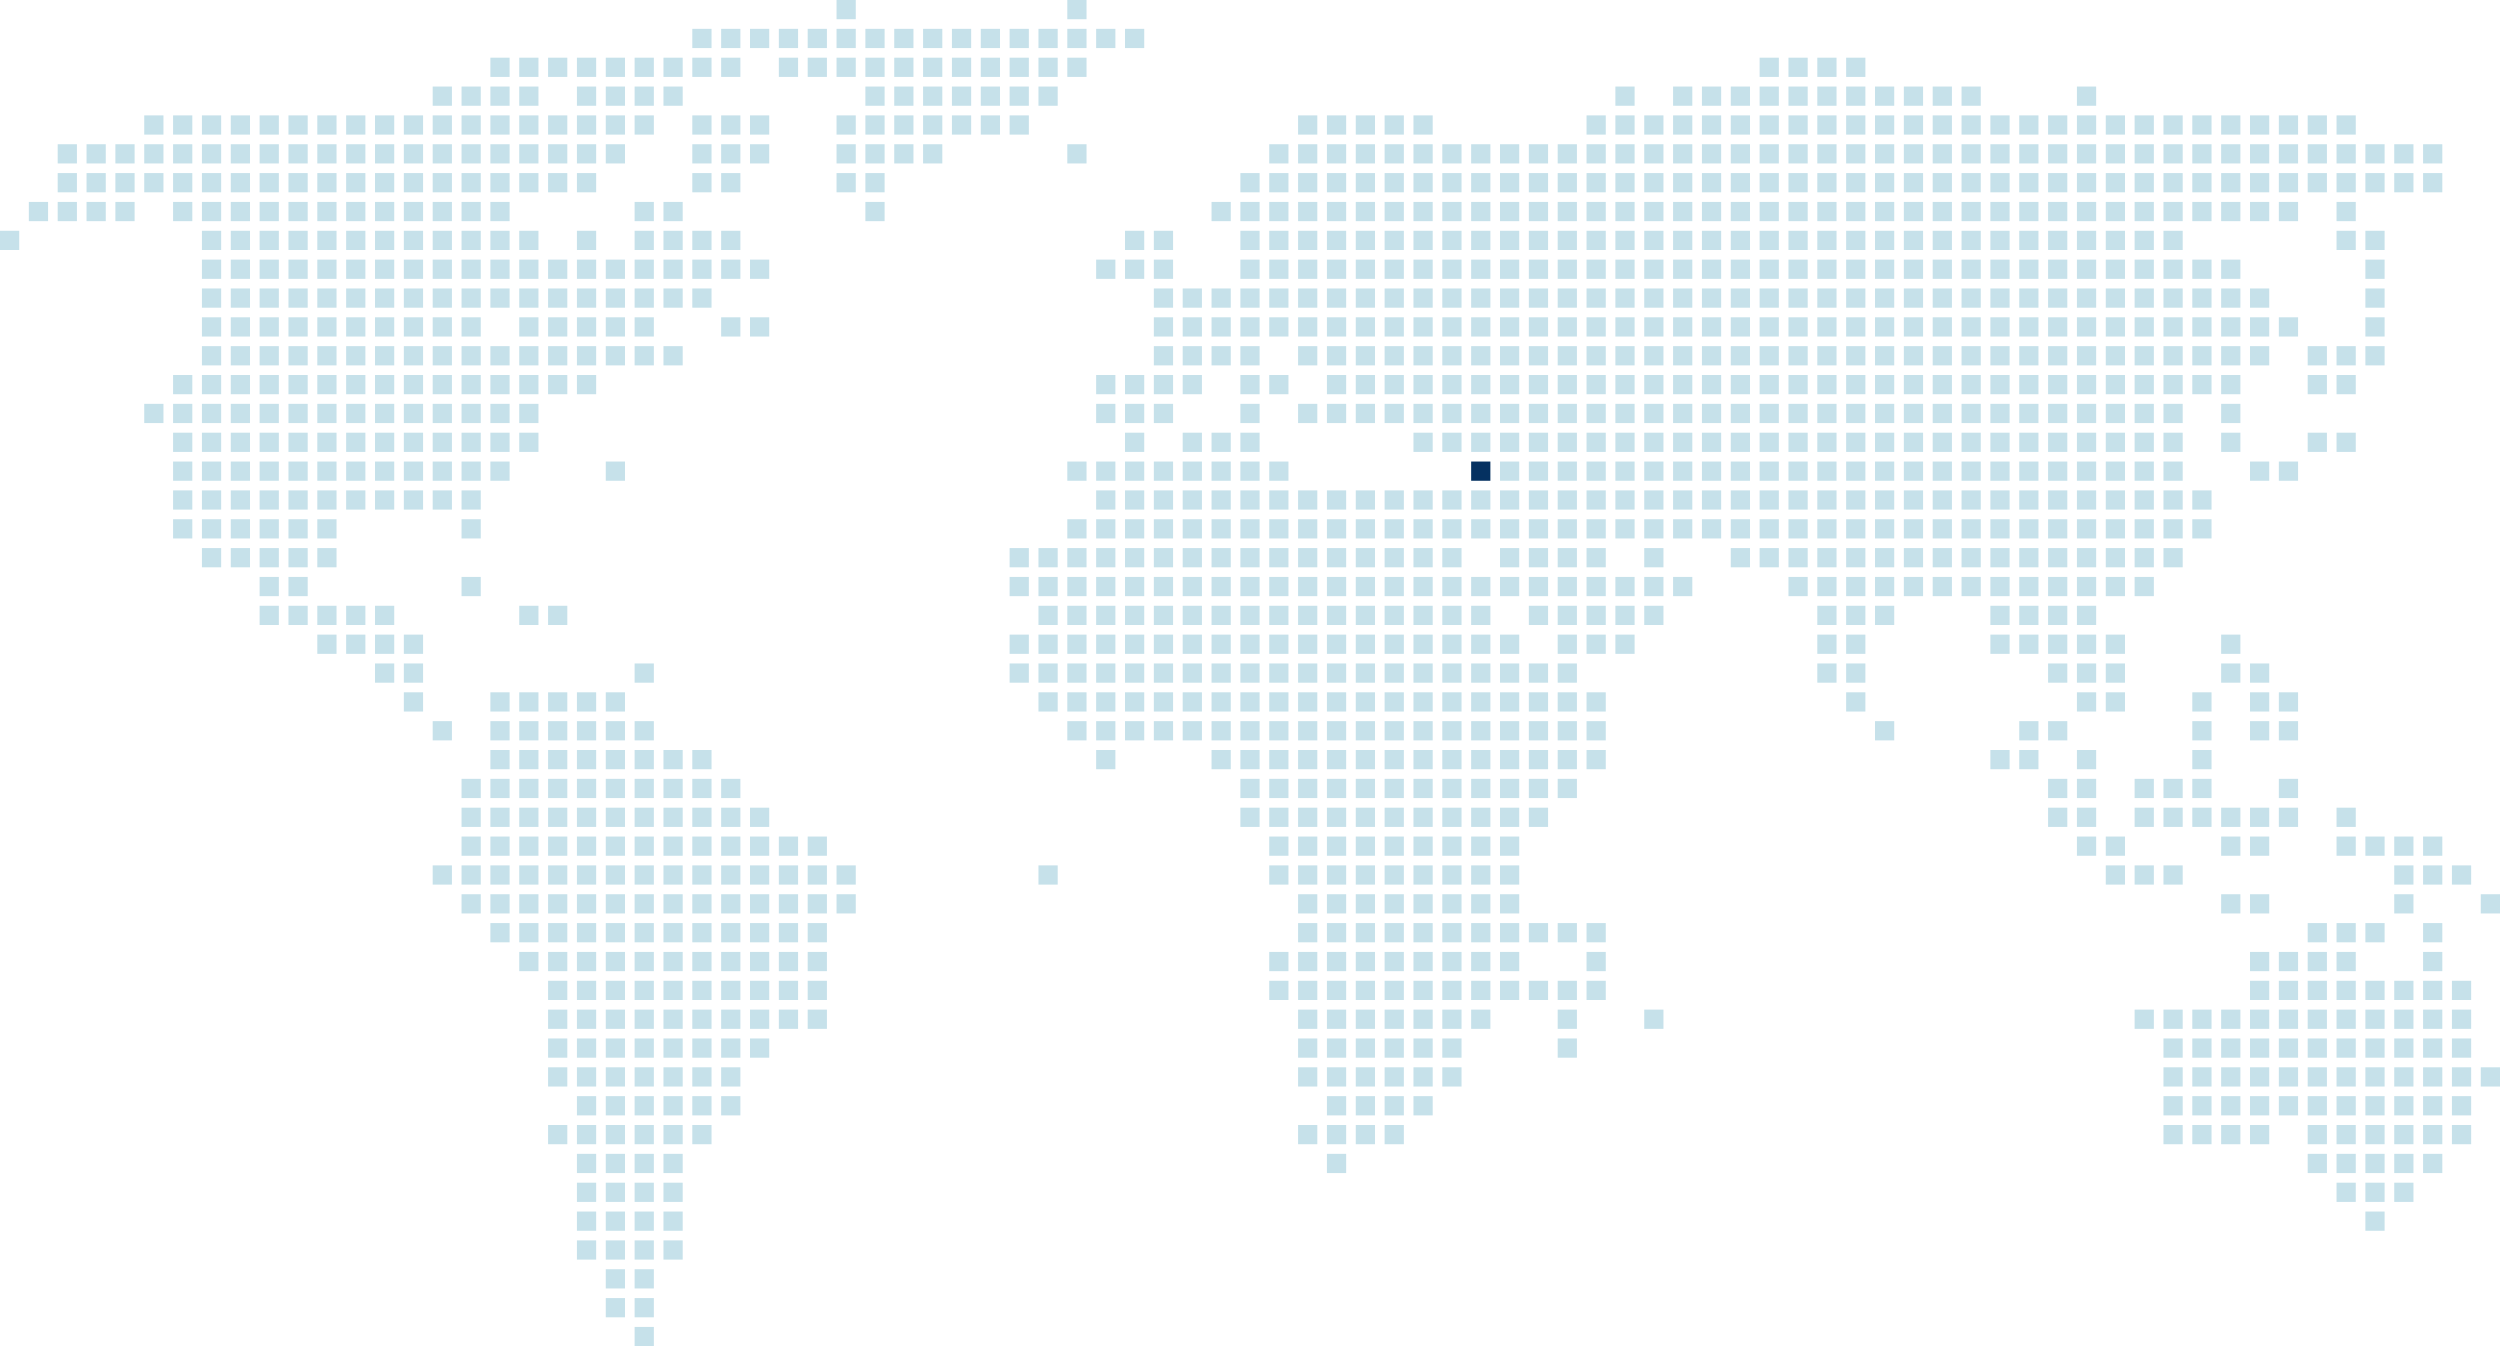 <?xml version="1.0" encoding="UTF-8"?><svg id="a" xmlns="http://www.w3.org/2000/svg" viewBox="0 0 520 280"><defs><style>.b{fill:#053161;}.c{fill:#c6e1ea;}</style></defs><rect class="c" x="174" width="4" height="4"/><rect class="c" x="222" width="4" height="4"/><rect class="c" x="144" y="6" width="4" height="4"/><rect class="c" x="150" y="6" width="4" height="4"/><rect class="c" x="156" y="6" width="4" height="4"/><rect class="c" x="162" y="6" width="4" height="4"/><rect class="c" x="168" y="6" width="4" height="4"/><rect class="c" x="174" y="6" width="4" height="4"/><rect class="c" x="180" y="6" width="4" height="4"/><rect class="c" x="186" y="6" width="4" height="4"/><rect class="c" x="192" y="6" width="4" height="4"/><rect class="c" x="198" y="6" width="4" height="4"/><rect class="c" x="204" y="6" width="4" height="4"/><rect class="c" x="210" y="6" width="4" height="4"/><rect class="c" x="216" y="6" width="4" height="4"/><rect class="c" x="222" y="6" width="4" height="4"/><rect class="c" x="228" y="6" width="4" height="4"/><rect class="c" x="234" y="6" width="4" height="4"/><rect class="c" x="102" y="12" width="4" height="4"/><rect class="c" x="108" y="12" width="4" height="4"/><rect class="c" x="114" y="12" width="4" height="4"/><rect class="c" x="120" y="12" width="4" height="4"/><rect class="c" x="126" y="12" width="4" height="4"/><rect class="c" x="132" y="12" width="4" height="4"/><rect class="c" x="138" y="12" width="4" height="4"/><rect class="c" x="144" y="12" width="4" height="4"/><rect class="c" x="150" y="12" width="4" height="4"/><rect class="c" x="162" y="12" width="4" height="4"/><rect class="c" x="168" y="12" width="4" height="4"/><rect class="c" x="174" y="12" width="4" height="4"/><rect class="c" x="180" y="12" width="4" height="4"/><rect class="c" x="186" y="12" width="4" height="4"/><rect class="c" x="192" y="12" width="4" height="4"/><rect class="c" x="198" y="12" width="4" height="4"/><rect class="c" x="204" y="12" width="4" height="4"/><rect class="c" x="210" y="12" width="4" height="4"/><rect class="c" x="216" y="12" width="4" height="4"/><rect class="c" x="222" y="12" width="4" height="4"/><rect class="c" x="366" y="12" width="4" height="4"/><rect class="c" x="372" y="12" width="4" height="4"/><rect class="c" x="378" y="12" width="4" height="4"/><rect class="c" x="384" y="12" width="4" height="4"/><rect class="c" x="90" y="18" width="4" height="4"/><rect class="c" x="96" y="18" width="4" height="4"/><rect class="c" x="102" y="18" width="4" height="4"/><rect class="c" x="108" y="18" width="4" height="4"/><rect class="c" x="120" y="18" width="4" height="4"/><rect class="c" x="126" y="18" width="4" height="4"/><rect class="c" x="132" y="18" width="4" height="4"/><rect class="c" x="138" y="18" width="4" height="4"/><rect class="c" x="180" y="18" width="4" height="4"/><rect class="c" x="186" y="18" width="4" height="4"/><rect class="c" x="192" y="18" width="4" height="4"/><rect class="c" x="198" y="18" width="4" height="4"/><rect class="c" x="204" y="18" width="4" height="4"/><rect class="c" x="210" y="18" width="4" height="4"/><rect class="c" x="216" y="18" width="4" height="4"/><rect class="c" x="336" y="18" width="4" height="4"/><rect class="c" x="348" y="18" width="4" height="4"/><rect class="c" x="354" y="18" width="4" height="4"/><rect class="c" x="360" y="18" width="4" height="4"/><rect class="c" x="366" y="18" width="4" height="4"/><rect class="c" x="372" y="18" width="4" height="4"/><rect class="c" x="378" y="18" width="4" height="4"/><rect class="c" x="384" y="18" width="4" height="4"/><rect class="c" x="390" y="18" width="4" height="4"/><rect class="c" x="396" y="18" width="4" height="4"/><rect class="c" x="402" y="18" width="4" height="4"/><rect class="c" x="408" y="18" width="4" height="4"/><rect class="c" x="432" y="18" width="4" height="4"/><rect class="c" x="30" y="24" width="4" height="4"/><rect class="c" x="36" y="24" width="4" height="4"/><rect class="c" x="42" y="24" width="4" height="4"/><rect class="c" x="48" y="24" width="4" height="4"/><rect class="c" x="54" y="24" width="4" height="4"/><rect class="c" x="60" y="24" width="4" height="4"/><rect class="c" x="66" y="24" width="4" height="4"/><rect class="c" x="72" y="24" width="4" height="4"/><rect class="c" x="78" y="24" width="4" height="4"/><rect class="c" x="84" y="24" width="4" height="4"/><rect class="c" x="90" y="24" width="4" height="4"/><rect class="c" x="96" y="24" width="4" height="4"/><rect class="c" x="102" y="24" width="4" height="4"/><rect class="c" x="108" y="24" width="4" height="4"/><rect class="c" x="114" y="24" width="4" height="4"/><rect class="c" x="120" y="24" width="4" height="4"/><rect class="c" x="126" y="24" width="4" height="4"/><rect class="c" x="132" y="24" width="4" height="4"/><rect class="c" x="144" y="24" width="4" height="4"/><rect class="c" x="150" y="24" width="4" height="4"/><rect class="c" x="156" y="24" width="4" height="4"/><rect class="c" x="174" y="24" width="4" height="4"/><rect class="c" x="180" y="24" width="4" height="4"/><rect class="c" x="186" y="24" width="4" height="4"/><rect class="c" x="192" y="24" width="4" height="4"/><rect class="c" x="198" y="24" width="4" height="4"/><rect class="c" x="204" y="24" width="4" height="4"/><rect class="c" x="210" y="24" width="4" height="4"/><rect class="c" x="270" y="24" width="4" height="4"/><rect class="c" x="276" y="24" width="4" height="4"/><rect class="c" x="282" y="24" width="4" height="4"/><rect class="c" x="288" y="24" width="4" height="4"/><rect class="c" x="294" y="24" width="4" height="4"/><rect class="c" x="330" y="24" width="4" height="4"/><rect class="c" x="336" y="24" width="4" height="4"/><rect class="c" x="342" y="24" width="4" height="4"/><rect class="c" x="348" y="24" width="4" height="4"/><rect class="c" x="354" y="24" width="4" height="4"/><rect class="c" x="360" y="24" width="4" height="4"/><rect class="c" x="366" y="24" width="4" height="4"/><rect class="c" x="372" y="24" width="4" height="4"/><rect class="c" x="378" y="24" width="4" height="4"/><rect class="c" x="384" y="24" width="4" height="4"/><rect class="c" x="390" y="24" width="4" height="4"/><rect class="c" x="396" y="24" width="4" height="4"/><rect class="c" x="402" y="24" width="4" height="4"/><rect class="c" x="408" y="24" width="4" height="4"/><rect class="c" x="414" y="24" width="4" height="4"/><rect class="c" x="420" y="24" width="4" height="4"/><rect class="c" x="426" y="24" width="4" height="4"/><rect class="c" x="432" y="24" width="4" height="4"/><rect class="c" x="438" y="24" width="4" height="4"/><rect class="c" x="444" y="24" width="4" height="4"/><rect class="c" x="450" y="24" width="4" height="4"/><rect class="c" x="456" y="24" width="4" height="4"/><rect class="c" x="462" y="24" width="4" height="4"/><rect class="c" x="468" y="24" width="4" height="4"/><rect class="c" x="474" y="24" width="4" height="4"/><rect class="c" x="480" y="24" width="4" height="4"/><rect class="c" x="486" y="24" width="4" height="4"/><rect class="c" x="12" y="30" width="4" height="4"/><rect class="c" x="18" y="30" width="4" height="4"/><rect class="c" x="24" y="30" width="4" height="4"/><rect class="c" x="30" y="30" width="4" height="4"/><rect class="c" x="36" y="30" width="4" height="4"/><rect class="c" x="42" y="30" width="4" height="4"/><rect class="c" x="48" y="30" width="4" height="4"/><rect class="c" x="54" y="30" width="4" height="4"/><rect class="c" x="60" y="30" width="4" height="4"/><rect class="c" x="66" y="30" width="4" height="4"/><rect class="c" x="72" y="30" width="4" height="4"/><rect class="c" x="78" y="30" width="4" height="4"/><rect class="c" x="84" y="30" width="4" height="4"/><rect class="c" x="90" y="30" width="4" height="4"/><rect class="c" x="96" y="30" width="4" height="4"/><rect class="c" x="102" y="30" width="4" height="4"/><rect class="c" x="108" y="30" width="4" height="4"/><rect class="c" x="114" y="30" width="4" height="4"/><rect class="c" x="120" y="30" width="4" height="4"/><rect class="c" x="126" y="30" width="4" height="4"/><rect class="c" x="144" y="30" width="4" height="4"/><rect class="c" x="150" y="30" width="4" height="4"/><rect class="c" x="156" y="30" width="4" height="4"/><rect class="c" x="174" y="30" width="4" height="4"/><rect class="c" x="180" y="30" width="4" height="4"/><rect class="c" x="186" y="30" width="4" height="4"/><rect class="c" x="192" y="30" width="4" height="4"/><rect class="c" x="222" y="30" width="4" height="4"/><rect class="c" x="264" y="30" width="4" height="4"/><rect class="c" x="270" y="30" width="4" height="4"/><rect class="c" x="276" y="30" width="4" height="4"/><rect class="c" x="282" y="30" width="4" height="4"/><rect class="c" x="288" y="30" width="4" height="4"/><rect class="c" x="294" y="30" width="4" height="4"/><rect class="c" x="300" y="30" width="4" height="4"/><rect class="c" x="306" y="30" width="4" height="4"/><rect class="c" x="312" y="30" width="4" height="4"/><rect class="c" x="318" y="30" width="4" height="4"/><rect class="c" x="324" y="30" width="4" height="4"/><rect class="c" x="330" y="30" width="4" height="4"/><rect class="c" x="336" y="30" width="4" height="4"/><rect class="c" x="342" y="30" width="4" height="4"/><rect class="c" x="348" y="30" width="4" height="4"/><rect class="c" x="354" y="30" width="4" height="4"/><rect class="c" x="360" y="30" width="4" height="4"/><rect class="c" x="366" y="30" width="4" height="4"/><rect class="c" x="372" y="30" width="4" height="4"/><rect class="c" x="378" y="30" width="4" height="4"/><rect class="c" x="384" y="30" width="4" height="4"/><rect class="c" x="390" y="30" width="4" height="4"/><rect class="c" x="396" y="30" width="4" height="4"/><rect class="c" x="402" y="30" width="4" height="4"/><rect class="c" x="408" y="30" width="4" height="4"/><rect class="c" x="414" y="30" width="4" height="4"/><rect class="c" x="420" y="30" width="4" height="4"/><rect class="c" x="426" y="30" width="4" height="4"/><rect class="c" x="432" y="30" width="4" height="4"/><rect class="c" x="438" y="30" width="4" height="4"/><rect class="c" x="444" y="30" width="4" height="4"/><rect class="c" x="450" y="30" width="4" height="4"/><rect class="c" x="456" y="30" width="4" height="4"/><rect class="c" x="462" y="30" width="4" height="4"/><rect class="c" x="468" y="30" width="4" height="4"/><rect class="c" x="474" y="30" width="4" height="4"/><rect class="c" x="480" y="30" width="4" height="4"/><rect class="c" x="486" y="30" width="4" height="4"/><rect class="c" x="492" y="30" width="4" height="4"/><rect class="c" x="498" y="30" width="4" height="4"/><rect class="c" x="504" y="30" width="4" height="4"/><rect class="c" x="12" y="36" width="4" height="4"/><rect class="c" x="18" y="36" width="4" height="4"/><rect class="c" x="24" y="36" width="4" height="4"/><rect class="c" x="30" y="36" width="4" height="4"/><rect class="c" x="36" y="36" width="4" height="4"/><rect class="c" x="42" y="36" width="4" height="4"/><rect class="c" x="48" y="36" width="4" height="4"/><rect class="c" x="54" y="36" width="4" height="4"/><rect class="c" x="60" y="36" width="4" height="4"/><rect class="c" x="66" y="36" width="4" height="4"/><rect class="c" x="72" y="36" width="4" height="4"/><rect class="c" x="78" y="36" width="4" height="4"/><rect class="c" x="84" y="36" width="4" height="4"/><rect class="c" x="90" y="36" width="4" height="4"/><rect class="c" x="96" y="36" width="4" height="4"/><rect class="c" x="102" y="36" width="4" height="4"/><rect class="c" x="108" y="36" width="4" height="4"/><rect class="c" x="114" y="36" width="4" height="4"/><rect class="c" x="120" y="36" width="4" height="4"/><rect class="c" x="144" y="36" width="4" height="4"/><rect class="c" x="150" y="36" width="4" height="4"/><rect class="c" x="174" y="36" width="4" height="4"/><rect class="c" x="180" y="36" width="4" height="4"/><rect class="c" x="258" y="36" width="4" height="4"/><rect class="c" x="264" y="36" width="4" height="4"/><rect class="c" x="270" y="36" width="4" height="4"/><rect class="c" x="276" y="36" width="4" height="4"/><rect class="c" x="282" y="36" width="4" height="4"/><rect class="c" x="288" y="36" width="4" height="4"/><rect class="c" x="294" y="36" width="4" height="4"/><rect class="c" x="300" y="36" width="4" height="4"/><rect class="c" x="306" y="36" width="4" height="4"/><rect class="c" x="312" y="36" width="4" height="4"/><rect class="c" x="318" y="36" width="4" height="4"/><rect class="c" x="324" y="36" width="4" height="4"/><rect class="c" x="330" y="36" width="4" height="4"/><rect class="c" x="336" y="36" width="4" height="4"/><rect class="c" x="342" y="36" width="4" height="4"/><rect class="c" x="348" y="36" width="4" height="4"/><rect class="c" x="354" y="36" width="4" height="4"/><rect class="c" x="360" y="36" width="4" height="4"/><rect class="c" x="366" y="36" width="4" height="4"/><rect class="c" x="372" y="36" width="4" height="4"/><rect class="c" x="378" y="36" width="4" height="4"/><rect class="c" x="384" y="36" width="4" height="4"/><rect class="c" x="390" y="36" width="4" height="4"/><rect class="c" x="396" y="36" width="4" height="4"/><rect class="c" x="402" y="36" width="4" height="4"/><rect class="c" x="408" y="36" width="4" height="4"/><rect class="c" x="414" y="36" width="4" height="4"/><rect class="c" x="420" y="36" width="4" height="4"/><rect class="c" x="426" y="36" width="4" height="4"/><rect class="c" x="432" y="36" width="4" height="4"/><rect class="c" x="438" y="36" width="4" height="4"/><rect class="c" x="444" y="36" width="4" height="4"/><rect class="c" x="450" y="36" width="4" height="4"/><rect class="c" x="456" y="36" width="4" height="4"/><rect class="c" x="462" y="36" width="4" height="4"/><rect class="c" x="468" y="36" width="4" height="4"/><rect class="c" x="474" y="36" width="4" height="4"/><rect class="c" x="480" y="36" width="4" height="4"/><rect class="c" x="486" y="36" width="4" height="4"/><rect class="c" x="492" y="36" width="4" height="4"/><rect class="c" x="498" y="36" width="4" height="4"/><rect class="c" x="504" y="36" width="4" height="4"/><rect class="c" x="6" y="42" width="4" height="4"/><rect class="c" x="12" y="42" width="4" height="4"/><rect class="c" x="18" y="42" width="4" height="4"/><rect class="c" x="24" y="42" width="4" height="4"/><rect class="c" x="36" y="42" width="4" height="4"/><rect class="c" x="42" y="42" width="4" height="4"/><rect class="c" x="48" y="42" width="4" height="4"/><rect class="c" x="54" y="42" width="4" height="4"/><rect class="c" x="60" y="42" width="4" height="4"/><rect class="c" x="66" y="42" width="4" height="4"/><rect class="c" x="72" y="42" width="4" height="4"/><rect class="c" x="78" y="42" width="4" height="4"/><rect class="c" x="84" y="42" width="4" height="4"/><rect class="c" x="90" y="42" width="4" height="4"/><rect class="c" x="96" y="42" width="4" height="4"/><rect class="c" x="102" y="42" width="4" height="4"/><rect class="c" x="132" y="42" width="4" height="4"/><rect class="c" x="138" y="42" width="4" height="4"/><rect class="c" x="180" y="42" width="4" height="4"/><rect class="c" x="252" y="42" width="4" height="4"/><rect class="c" x="258" y="42" width="4" height="4"/><rect class="c" x="264" y="42" width="4" height="4"/><rect class="c" x="270" y="42" width="4" height="4"/><rect class="c" x="276" y="42" width="4" height="4"/><rect class="c" x="282" y="42" width="4" height="4"/><rect class="c" x="288" y="42" width="4" height="4"/><rect class="c" x="294" y="42" width="4" height="4"/><rect class="c" x="300" y="42" width="4" height="4"/><rect class="c" x="306" y="42" width="4" height="4"/><rect class="c" x="312" y="42" width="4" height="4"/><rect class="c" x="318" y="42" width="4" height="4"/><rect class="c" x="324" y="42" width="4" height="4"/><rect class="c" x="330" y="42" width="4" height="4"/><rect class="c" x="336" y="42" width="4" height="4"/><rect class="c" x="342" y="42" width="4" height="4"/><rect class="c" x="348" y="42" width="4" height="4"/><rect class="c" x="354" y="42" width="4" height="4"/><rect class="c" x="360" y="42" width="4" height="4"/><rect class="c" x="366" y="42" width="4" height="4"/><rect class="c" x="372" y="42" width="4" height="4"/><rect class="c" x="378" y="42" width="4" height="4"/><rect class="c" x="384" y="42" width="4" height="4"/><rect class="c" x="390" y="42" width="4" height="4"/><rect class="c" x="396" y="42" width="4" height="4"/><rect class="c" x="402" y="42" width="4" height="4"/><rect class="c" x="408" y="42" width="4" height="4"/><rect class="c" x="414" y="42" width="4" height="4"/><rect class="c" x="420" y="42" width="4" height="4"/><rect class="c" x="426" y="42" width="4" height="4"/><rect class="c" x="432" y="42" width="4" height="4"/><rect class="c" x="438" y="42" width="4" height="4"/><rect class="c" x="444" y="42" width="4" height="4"/><rect class="c" x="450" y="42" width="4" height="4"/><rect class="c" x="456" y="42" width="4" height="4"/><rect class="c" x="462" y="42" width="4" height="4"/><rect class="c" x="468" y="42" width="4" height="4"/><rect class="c" x="474" y="42" width="4" height="4"/><rect class="c" x="486" y="42" width="4" height="4"/><rect class="c" y="48" width="4" height="4"/><rect class="c" x="42" y="48" width="4" height="4"/><rect class="c" x="48" y="48" width="4" height="4"/><rect class="c" x="54" y="48" width="4" height="4"/><rect class="c" x="60" y="48" width="4" height="4"/><rect class="c" x="66" y="48" width="4" height="4"/><rect class="c" x="72" y="48" width="4" height="4"/><rect class="c" x="78" y="48" width="4" height="4"/><rect class="c" x="84" y="48" width="4" height="4"/><rect class="c" x="90" y="48" width="4" height="4"/><rect class="c" x="96" y="48" width="4" height="4"/><rect class="c" x="102" y="48" width="4" height="4"/><rect class="c" x="108" y="48" width="4" height="4"/><rect class="c" x="120" y="48" width="4" height="4"/><rect class="c" x="132" y="48" width="4" height="4"/><rect class="c" x="138" y="48" width="4" height="4"/><rect class="c" x="144" y="48" width="4" height="4"/><rect class="c" x="150" y="48" width="4" height="4"/><rect class="c" x="234" y="48" width="4" height="4"/><rect class="c" x="240" y="48" width="4" height="4"/><rect class="c" x="258" y="48" width="4" height="4"/><rect class="c" x="264" y="48" width="4" height="4"/><rect class="c" x="270" y="48" width="4" height="4"/><rect class="c" x="276" y="48" width="4" height="4"/><rect class="c" x="282" y="48" width="4" height="4"/><rect class="c" x="288" y="48" width="4" height="4"/><rect class="c" x="294" y="48" width="4" height="4"/><rect class="c" x="300" y="48" width="4" height="4"/><rect class="c" x="306" y="48" width="4" height="4"/><rect class="c" x="312" y="48" width="4" height="4"/><rect class="c" x="318" y="48" width="4" height="4"/><rect class="c" x="324" y="48" width="4" height="4"/><rect class="c" x="330" y="48" width="4" height="4"/><rect class="c" x="336" y="48" width="4" height="4"/><rect class="c" x="342" y="48" width="4" height="4"/><rect class="c" x="348" y="48" width="4" height="4"/><rect class="c" x="354" y="48" width="4" height="4"/><rect class="c" x="360" y="48" width="4" height="4"/><rect class="c" x="366" y="48" width="4" height="4"/><rect class="c" x="372" y="48" width="4" height="4"/><rect class="c" x="378" y="48" width="4" height="4"/><rect class="c" x="384" y="48" width="4" height="4"/><rect class="c" x="390" y="48" width="4" height="4"/><rect class="c" x="396" y="48" width="4" height="4"/><rect class="c" x="402" y="48" width="4" height="4"/><rect class="c" x="408" y="48" width="4" height="4"/><rect class="c" x="414" y="48" width="4" height="4"/><rect class="c" x="420" y="48" width="4" height="4"/><rect class="c" x="426" y="48" width="4" height="4"/><rect class="c" x="432" y="48" width="4" height="4"/><rect class="c" x="438" y="48" width="4" height="4"/><rect class="c" x="444" y="48" width="4" height="4"/><rect class="c" x="450" y="48" width="4" height="4"/><rect class="c" x="486" y="48" width="4" height="4"/><rect class="c" x="492" y="48" width="4" height="4"/><rect class="c" x="42" y="54" width="4" height="4"/><rect class="c" x="48" y="54" width="4" height="4"/><rect class="c" x="54" y="54" width="4" height="4"/><rect class="c" x="60" y="54" width="4" height="4"/><rect class="c" x="66" y="54" width="4" height="4"/><rect class="c" x="72" y="54" width="4" height="4"/><rect class="c" x="78" y="54" width="4" height="4"/><rect class="c" x="84" y="54" width="4" height="4"/><rect class="c" x="90" y="54" width="4" height="4"/><rect class="c" x="96" y="54" width="4" height="4"/><rect class="c" x="102" y="54" width="4" height="4"/><rect class="c" x="108" y="54" width="4" height="4"/><rect class="c" x="114" y="54" width="4" height="4"/><rect class="c" x="120" y="54" width="4" height="4"/><rect class="c" x="126" y="54" width="4" height="4"/><rect class="c" x="132" y="54" width="4" height="4"/><rect class="c" x="138" y="54" width="4" height="4"/><rect class="c" x="144" y="54" width="4" height="4"/><rect class="c" x="150" y="54" width="4" height="4"/><rect class="c" x="156" y="54" width="4" height="4"/><rect class="c" x="228" y="54" width="4" height="4"/><rect class="c" x="234" y="54" width="4" height="4"/><rect class="c" x="240" y="54" width="4" height="4"/><rect class="c" x="258" y="54" width="4" height="4"/><rect class="c" x="264" y="54" width="4" height="4"/><rect class="c" x="270" y="54" width="4" height="4"/><rect class="c" x="276" y="54" width="4" height="4"/><rect class="c" x="282" y="54" width="4" height="4"/><rect class="c" x="288" y="54" width="4" height="4"/><rect class="c" x="294" y="54" width="4" height="4"/><rect class="c" x="300" y="54" width="4" height="4"/><rect class="c" x="306" y="54" width="4" height="4"/><rect class="c" x="312" y="54" width="4" height="4"/><rect class="c" x="318" y="54" width="4" height="4"/><rect class="c" x="324" y="54" width="4" height="4"/><rect class="c" x="330" y="54" width="4" height="4"/><rect class="c" x="336" y="54" width="4" height="4"/><rect class="c" x="342" y="54" width="4" height="4"/><rect class="c" x="348" y="54" width="4" height="4"/><rect class="c" x="354" y="54" width="4" height="4"/><rect class="c" x="360" y="54" width="4" height="4"/><rect class="c" x="366" y="54" width="4" height="4"/><rect class="c" x="372" y="54" width="4" height="4"/><rect class="c" x="378" y="54" width="4" height="4"/><rect class="c" x="384" y="54" width="4" height="4"/><rect class="c" x="390" y="54" width="4" height="4"/><rect class="c" x="396" y="54" width="4" height="4"/><rect class="c" x="402" y="54" width="4" height="4"/><rect class="c" x="408" y="54" width="4" height="4"/><rect class="c" x="414" y="54" width="4" height="4"/><rect class="c" x="420" y="54" width="4" height="4"/><rect class="c" x="426" y="54" width="4" height="4"/><rect class="c" x="432" y="54" width="4" height="4"/><rect class="c" x="438" y="54" width="4" height="4"/><rect class="c" x="444" y="54" width="4" height="4"/><rect class="c" x="450" y="54" width="4" height="4"/><rect class="c" x="456" y="54" width="4" height="4"/><rect class="c" x="462" y="54" width="4" height="4"/><rect class="c" x="492" y="54" width="4" height="4"/><rect class="c" x="42" y="60" width="4" height="4"/><rect class="c" x="48" y="60" width="4" height="4"/><rect class="c" x="54" y="60" width="4" height="4"/><rect class="c" x="60" y="60" width="4" height="4"/><rect class="c" x="66" y="60" width="4" height="4"/><rect class="c" x="72" y="60" width="4" height="4"/><rect class="c" x="78" y="60" width="4" height="4"/><rect class="c" x="84" y="60" width="4" height="4"/><rect class="c" x="90" y="60" width="4" height="4"/><rect class="c" x="96" y="60" width="4" height="4"/><rect class="c" x="102" y="60" width="4" height="4"/><rect class="c" x="108" y="60" width="4" height="4"/><rect class="c" x="114" y="60" width="4" height="4"/><rect class="c" x="120" y="60" width="4" height="4"/><rect class="c" x="126" y="60" width="4" height="4"/><rect class="c" x="132" y="60" width="4" height="4"/><rect class="c" x="138" y="60" width="4" height="4"/><rect class="c" x="144" y="60" width="4" height="4"/><rect class="c" x="240" y="60" width="4" height="4"/><rect class="c" x="246" y="60" width="4" height="4"/><rect class="c" x="252" y="60" width="4" height="4"/><rect class="c" x="258" y="60" width="4" height="4"/><rect class="c" x="264" y="60" width="4" height="4"/><rect class="c" x="270" y="60" width="4" height="4"/><rect class="c" x="276" y="60" width="4" height="4"/><rect class="c" x="282" y="60" width="4" height="4"/><rect class="c" x="288" y="60" width="4" height="4"/><rect class="c" x="294" y="60" width="4" height="4"/><rect class="c" x="300" y="60" width="4" height="4"/><rect class="c" x="306" y="60" width="4" height="4"/><rect class="c" x="312" y="60" width="4" height="4"/><rect class="c" x="318" y="60" width="4" height="4"/><rect class="c" x="324" y="60" width="4" height="4"/><rect class="c" x="330" y="60" width="4" height="4"/><rect class="c" x="336" y="60" width="4" height="4"/><rect class="c" x="342" y="60" width="4" height="4"/><rect class="c" x="348" y="60" width="4" height="4"/><rect class="c" x="354" y="60" width="4" height="4"/><rect class="c" x="360" y="60" width="4" height="4"/><rect class="c" x="366" y="60" width="4" height="4"/><rect class="c" x="372" y="60" width="4" height="4"/><rect class="c" x="378" y="60" width="4" height="4"/><rect class="c" x="384" y="60" width="4" height="4"/><rect class="c" x="390" y="60" width="4" height="4"/><rect class="c" x="396" y="60" width="4" height="4"/><rect class="c" x="402" y="60" width="4" height="4"/><rect class="c" x="408" y="60" width="4" height="4"/><rect class="c" x="414" y="60" width="4" height="4"/><rect class="c" x="420" y="60" width="4" height="4"/><rect class="c" x="426" y="60" width="4" height="4"/><rect class="c" x="432" y="60" width="4" height="4"/><rect class="c" x="438" y="60" width="4" height="4"/><rect class="c" x="444" y="60" width="4" height="4"/><rect class="c" x="450" y="60" width="4" height="4"/><rect class="c" x="456" y="60" width="4" height="4"/><rect class="c" x="462" y="60" width="4" height="4"/><rect class="c" x="468" y="60" width="4" height="4"/><rect class="c" x="492" y="60" width="4" height="4"/><rect class="c" x="42" y="66" width="4" height="4"/><rect class="c" x="48" y="66" width="4" height="4"/><rect class="c" x="54" y="66" width="4" height="4"/><rect class="c" x="60" y="66" width="4" height="4"/><rect class="c" x="66" y="66" width="4" height="4"/><rect class="c" x="72" y="66" width="4" height="4"/><rect class="c" x="78" y="66" width="4" height="4"/><rect class="c" x="84" y="66" width="4" height="4"/><rect class="c" x="90" y="66" width="4" height="4"/><rect class="c" x="96" y="66" width="4" height="4"/><rect class="c" x="108" y="66" width="4" height="4"/><rect class="c" x="114" y="66" width="4" height="4"/><rect class="c" x="120" y="66" width="4" height="4"/><rect class="c" x="126" y="66" width="4" height="4"/><rect class="c" x="132" y="66" width="4" height="4"/><rect class="c" x="150" y="66" width="4" height="4"/><rect class="c" x="156" y="66" width="4" height="4"/><rect class="c" x="240" y="66" width="4" height="4"/><rect class="c" x="246" y="66" width="4" height="4"/><rect class="c" x="252" y="66" width="4" height="4"/><rect class="c" x="258" y="66" width="4" height="4"/><rect class="c" x="264" y="66" width="4" height="4"/><rect class="c" x="270" y="66" width="4" height="4"/><rect class="c" x="276" y="66" width="4" height="4"/><rect class="c" x="282" y="66" width="4" height="4"/><rect class="c" x="288" y="66" width="4" height="4"/><rect class="c" x="294" y="66" width="4" height="4"/><rect class="c" x="300" y="66" width="4" height="4"/><rect class="c" x="306" y="66" width="4" height="4"/><rect class="c" x="312" y="66" width="4" height="4"/><rect class="c" x="318" y="66" width="4" height="4"/><rect class="c" x="324" y="66" width="4" height="4"/><rect class="c" x="330" y="66" width="4" height="4"/><rect class="c" x="336" y="66" width="4" height="4"/><rect class="c" x="342" y="66" width="4" height="4"/><rect class="c" x="348" y="66" width="4" height="4"/><rect class="c" x="354" y="66" width="4" height="4"/><rect class="c" x="360" y="66" width="4" height="4"/><rect class="c" x="366" y="66" width="4" height="4"/><rect class="c" x="372" y="66" width="4" height="4"/><rect class="c" x="378" y="66" width="4" height="4"/><rect class="c" x="384" y="66" width="4" height="4"/><rect class="c" x="390" y="66" width="4" height="4"/><rect class="c" x="396" y="66" width="4" height="4"/><rect class="c" x="402" y="66" width="4" height="4"/><rect class="c" x="408" y="66" width="4" height="4"/><rect class="c" x="414" y="66" width="4" height="4"/><rect class="c" x="420" y="66" width="4" height="4"/><rect class="c" x="426" y="66" width="4" height="4"/><rect class="c" x="432" y="66" width="4" height="4"/><rect class="c" x="438" y="66" width="4" height="4"/><rect class="c" x="444" y="66" width="4" height="4"/><rect class="c" x="450" y="66" width="4" height="4"/><rect class="c" x="456" y="66" width="4" height="4"/><rect class="c" x="462" y="66" width="4" height="4"/><rect class="c" x="468" y="66" width="4" height="4"/><rect class="c" x="474" y="66" width="4" height="4"/><rect class="c" x="492" y="66" width="4" height="4"/><rect class="c" x="42" y="72" width="4" height="4"/><rect class="c" x="48" y="72" width="4" height="4"/><rect class="c" x="54" y="72" width="4" height="4"/><rect class="c" x="60" y="72" width="4" height="4"/><rect class="c" x="66" y="72" width="4" height="4"/><rect class="c" x="72" y="72" width="4" height="4"/><rect class="c" x="78" y="72" width="4" height="4"/><rect class="c" x="84" y="72" width="4" height="4"/><rect class="c" x="90" y="72" width="4" height="4"/><rect class="c" x="96" y="72" width="4" height="4"/><rect class="c" x="102" y="72" width="4" height="4"/><rect class="c" x="108" y="72" width="4" height="4"/><rect class="c" x="114" y="72" width="4" height="4"/><rect class="c" x="120" y="72" width="4" height="4"/><rect class="c" x="126" y="72" width="4" height="4"/><rect class="c" x="132" y="72" width="4" height="4"/><rect class="c" x="138" y="72" width="4" height="4"/><rect class="c" x="240" y="72" width="4" height="4"/><rect class="c" x="246" y="72" width="4" height="4"/><rect class="c" x="252" y="72" width="4" height="4"/><rect class="c" x="258" y="72" width="4" height="4"/><rect class="c" x="270" y="72" width="4" height="4"/><rect class="c" x="276" y="72" width="4" height="4"/><rect class="c" x="282" y="72" width="4" height="4"/><rect class="c" x="288" y="72" width="4" height="4"/><rect class="c" x="294" y="72" width="4" height="4"/><rect class="c" x="300" y="72" width="4" height="4"/><rect class="c" x="306" y="72" width="4" height="4"/><rect class="c" x="312" y="72" width="4" height="4"/><rect class="c" x="318" y="72" width="4" height="4"/><rect class="c" x="324" y="72" width="4" height="4"/><rect class="c" x="330" y="72" width="4" height="4"/><rect class="c" x="336" y="72" width="4" height="4"/><rect class="c" x="342" y="72" width="4" height="4"/><rect class="c" x="348" y="72" width="4" height="4"/><rect class="c" x="354" y="72" width="4" height="4"/><rect class="c" x="360" y="72" width="4" height="4"/><rect class="c" x="366" y="72" width="4" height="4"/><rect class="c" x="372" y="72" width="4" height="4"/><rect class="c" x="378" y="72" width="4" height="4"/><rect class="c" x="384" y="72" width="4" height="4"/><rect class="c" x="390" y="72" width="4" height="4"/><rect class="c" x="396" y="72" width="4" height="4"/><rect class="c" x="402" y="72" width="4" height="4"/><rect class="c" x="408" y="72" width="4" height="4"/><rect class="c" x="414" y="72" width="4" height="4"/><rect class="c" x="420" y="72" width="4" height="4"/><rect class="c" x="426" y="72" width="4" height="4"/><rect class="c" x="432" y="72" width="4" height="4"/><rect class="c" x="438" y="72" width="4" height="4"/><rect class="c" x="444" y="72" width="4" height="4"/><rect class="c" x="450" y="72" width="4" height="4"/><rect class="c" x="456" y="72" width="4" height="4"/><rect class="c" x="462" y="72" width="4" height="4"/><rect class="c" x="468" y="72" width="4" height="4"/><rect class="c" x="480" y="72" width="4" height="4"/><rect class="c" x="486" y="72" width="4" height="4"/><rect class="c" x="492" y="72" width="4" height="4"/><rect class="c" x="36" y="78" width="4" height="4"/><rect class="c" x="42" y="78" width="4" height="4"/><rect class="c" x="48" y="78" width="4" height="4"/><rect class="c" x="54" y="78" width="4" height="4"/><rect class="c" x="60" y="78" width="4" height="4"/><rect class="c" x="66" y="78" width="4" height="4"/><rect class="c" x="72" y="78" width="4" height="4"/><rect class="c" x="78" y="78" width="4" height="4"/><rect class="c" x="84" y="78" width="4" height="4"/><rect class="c" x="90" y="78" width="4" height="4"/><rect class="c" x="96" y="78" width="4" height="4"/><rect class="c" x="102" y="78" width="4" height="4"/><rect class="c" x="108" y="78" width="4" height="4"/><rect class="c" x="114" y="78" width="4" height="4"/><rect class="c" x="120" y="78" width="4" height="4"/><rect class="c" x="228" y="78" width="4" height="4"/><rect class="c" x="234" y="78" width="4" height="4"/><rect class="c" x="240" y="78" width="4" height="4"/><rect class="c" x="246" y="78" width="4" height="4"/><rect class="c" x="258" y="78" width="4" height="4"/><rect class="c" x="264" y="78" width="4" height="4"/><rect class="c" x="276" y="78" width="4" height="4"/><rect class="c" x="282" y="78" width="4" height="4"/><rect class="c" x="288" y="78" width="4" height="4"/><rect class="c" x="294" y="78" width="4" height="4"/><rect class="c" x="300" y="78" width="4" height="4"/><rect class="c" x="306" y="78" width="4" height="4"/><rect class="c" x="312" y="78" width="4" height="4"/><rect class="c" x="318" y="78" width="4" height="4"/><rect class="c" x="324" y="78" width="4" height="4"/><rect class="c" x="330" y="78" width="4" height="4"/><rect class="c" x="336" y="78" width="4" height="4"/><rect class="c" x="342" y="78" width="4" height="4"/><rect class="c" x="348" y="78" width="4" height="4"/><rect class="c" x="354" y="78" width="4" height="4"/><rect class="c" x="360" y="78" width="4" height="4"/><rect class="c" x="366" y="78" width="4" height="4"/><rect class="c" x="372" y="78" width="4" height="4"/><rect class="c" x="378" y="78" width="4" height="4"/><rect class="c" x="384" y="78" width="4" height="4"/><rect class="c" x="390" y="78" width="4" height="4"/><rect class="c" x="396" y="78" width="4" height="4"/><rect class="c" x="402" y="78" width="4" height="4"/><rect class="c" x="408" y="78" width="4" height="4"/><rect class="c" x="414" y="78" width="4" height="4"/><rect class="c" x="420" y="78" width="4" height="4"/><rect class="c" x="426" y="78" width="4" height="4"/><rect class="c" x="432" y="78" width="4" height="4"/><rect class="c" x="438" y="78" width="4" height="4"/><rect class="c" x="444" y="78" width="4" height="4"/><rect class="c" x="450" y="78" width="4" height="4"/><rect class="c" x="456" y="78" width="4" height="4"/><rect class="c" x="462" y="78" width="4" height="4"/><rect class="c" x="480" y="78" width="4" height="4"/><rect class="c" x="486" y="78" width="4" height="4"/><rect class="c" x="30" y="84" width="4" height="4"/><rect class="c" x="36" y="84" width="4" height="4"/><rect class="c" x="42" y="84" width="4" height="4"/><rect class="c" x="48" y="84" width="4" height="4"/><rect class="c" x="54" y="84" width="4" height="4"/><rect class="c" x="60" y="84" width="4" height="4"/><rect class="c" x="66" y="84" width="4" height="4"/><rect class="c" x="72" y="84" width="4" height="4"/><rect class="c" x="78" y="84" width="4" height="4"/><rect class="c" x="84" y="84" width="4" height="4"/><rect class="c" x="90" y="84" width="4" height="4"/><rect class="c" x="96" y="84" width="4" height="4"/><rect class="c" x="102" y="84" width="4" height="4"/><rect class="c" x="108" y="84" width="4" height="4"/><rect class="c" x="228" y="84" width="4" height="4"/><rect class="c" x="234" y="84" width="4" height="4"/><rect class="c" x="240" y="84" width="4" height="4"/><rect class="c" x="258" y="84" width="4" height="4"/><rect class="c" x="270" y="84" width="4" height="4"/><rect class="c" x="276" y="84" width="4" height="4"/><rect class="c" x="282" y="84" width="4" height="4"/><rect class="c" x="288" y="84" width="4" height="4"/><rect class="c" x="294" y="84" width="4" height="4"/><rect class="c" x="300" y="84" width="4" height="4"/><rect class="c" x="306" y="84" width="4" height="4"/><rect class="c" x="312" y="84" width="4" height="4"/><rect class="c" x="318" y="84" width="4" height="4"/><rect class="c" x="324" y="84" width="4" height="4"/><rect class="c" x="330" y="84" width="4" height="4"/><rect class="c" x="336" y="84" width="4" height="4"/><rect class="c" x="342" y="84" width="4" height="4"/><rect class="c" x="348" y="84" width="4" height="4"/><rect class="c" x="354" y="84" width="4" height="4"/><rect class="c" x="360" y="84" width="4" height="4"/><rect class="c" x="366" y="84" width="4" height="4"/><rect class="c" x="372" y="84" width="4" height="4"/><rect class="c" x="378" y="84" width="4" height="4"/><rect class="c" x="384" y="84" width="4" height="4"/><rect class="c" x="390" y="84" width="4" height="4"/><rect class="c" x="396" y="84" width="4" height="4"/><rect class="c" x="402" y="84" width="4" height="4"/><rect class="c" x="408" y="84" width="4" height="4"/><rect class="c" x="414" y="84" width="4" height="4"/><rect class="c" x="420" y="84" width="4" height="4"/><rect class="c" x="426" y="84" width="4" height="4"/><rect class="c" x="432" y="84" width="4" height="4"/><rect class="c" x="438" y="84" width="4" height="4"/><rect class="c" x="444" y="84" width="4" height="4"/><rect class="c" x="450" y="84" width="4" height="4"/><rect class="c" x="462" y="84" width="4" height="4"/><rect class="c" x="36" y="90" width="4" height="4"/><rect class="c" x="42" y="90" width="4" height="4"/><rect class="c" x="48" y="90" width="4" height="4"/><rect class="c" x="54" y="90" width="4" height="4"/><rect class="c" x="60" y="90" width="4" height="4"/><rect class="c" x="66" y="90" width="4" height="4"/><rect class="c" x="72" y="90" width="4" height="4"/><rect class="c" x="78" y="90" width="4" height="4"/><rect class="c" x="84" y="90" width="4" height="4"/><rect class="c" x="90" y="90" width="4" height="4"/><rect class="c" x="96" y="90" width="4" height="4"/><rect class="c" x="102" y="90" width="4" height="4"/><rect class="c" x="108" y="90" width="4" height="4"/><rect class="c" x="234" y="90" width="4" height="4"/><rect class="c" x="246" y="90" width="4" height="4"/><rect class="c" x="252" y="90" width="4" height="4"/><rect class="c" x="258" y="90" width="4" height="4"/><rect class="c" x="294" y="90" width="4" height="4"/><rect class="c" x="300" y="90" width="4" height="4"/><rect class="c" x="306" y="90" width="4" height="4"/><rect class="c" x="312" y="90" width="4" height="4"/><rect class="c" x="318" y="90" width="4" height="4"/><rect class="c" x="324" y="90" width="4" height="4"/><rect class="c" x="330" y="90" width="4" height="4"/><rect class="c" x="336" y="90" width="4" height="4"/><rect class="c" x="342" y="90" width="4" height="4"/><rect class="c" x="348" y="90" width="4" height="4"/><rect class="c" x="354" y="90" width="4" height="4"/><rect class="c" x="360" y="90" width="4" height="4"/><rect class="c" x="366" y="90" width="4" height="4"/><rect class="c" x="372" y="90" width="4" height="4"/><rect class="c" x="378" y="90" width="4" height="4"/><rect class="c" x="384" y="90" width="4" height="4"/><rect class="c" x="390" y="90" width="4" height="4"/><rect class="c" x="396" y="90" width="4" height="4"/><rect class="c" x="402" y="90" width="4" height="4"/><rect class="c" x="408" y="90" width="4" height="4"/><rect class="c" x="414" y="90" width="4" height="4"/><rect class="c" x="420" y="90" width="4" height="4"/><rect class="c" x="426" y="90" width="4" height="4"/><rect class="c" x="432" y="90" width="4" height="4"/><rect class="c" x="438" y="90" width="4" height="4"/><rect class="c" x="444" y="90" width="4" height="4"/><rect class="c" x="450" y="90" width="4" height="4"/><rect class="c" x="462" y="90" width="4" height="4"/><rect class="c" x="480" y="90" width="4" height="4"/><rect class="c" x="486" y="90" width="4" height="4"/><rect class="c" x="36" y="96" width="4" height="4"/><rect class="c" x="42" y="96" width="4" height="4"/><rect class="c" x="48" y="96" width="4" height="4"/><rect class="c" x="54" y="96" width="4" height="4"/><rect class="c" x="60" y="96" width="4" height="4"/><rect class="c" x="66" y="96" width="4" height="4"/><rect class="c" x="72" y="96" width="4" height="4"/><rect class="c" x="78" y="96" width="4" height="4"/><rect class="c" x="84" y="96" width="4" height="4"/><rect class="c" x="90" y="96" width="4" height="4"/><rect class="c" x="96" y="96" width="4" height="4"/><rect class="c" x="102" y="96" width="4" height="4"/><rect class="c" x="126" y="96" width="4" height="4"/><rect class="c" x="222" y="96" width="4" height="4"/><rect class="c" x="228" y="96" width="4" height="4"/><rect class="c" x="234" y="96" width="4" height="4"/><rect class="c" x="240" y="96" width="4" height="4"/><rect class="c" x="246" y="96" width="4" height="4"/><rect class="c" x="252" y="96" width="4" height="4"/><rect class="c" x="258" y="96" width="4" height="4"/><rect class="c" x="264" y="96" width="4" height="4"/><rect class="b" x="306" y="96" width="4" height="4"/><rect class="c" x="312" y="96" width="4" height="4"/><rect class="c" x="318" y="96" width="4" height="4"/><rect class="c" x="324" y="96" width="4" height="4"/><rect class="c" x="330" y="96" width="4" height="4"/><rect class="c" x="336" y="96" width="4" height="4"/><rect class="c" x="342" y="96" width="4" height="4"/><rect class="c" x="348" y="96" width="4" height="4"/><rect class="c" x="354" y="96" width="4" height="4"/><rect class="c" x="360" y="96" width="4" height="4"/><rect class="c" x="366" y="96" width="4" height="4"/><rect class="c" x="372" y="96" width="4" height="4"/><rect class="c" x="378" y="96" width="4" height="4"/><rect class="c" x="384" y="96" width="4" height="4"/><rect class="c" x="390" y="96" width="4" height="4"/><rect class="c" x="396" y="96" width="4" height="4"/><rect class="c" x="402" y="96" width="4" height="4"/><rect class="c" x="408" y="96" width="4" height="4"/><rect class="c" x="414" y="96" width="4" height="4"/><rect class="c" x="420" y="96" width="4" height="4"/><rect class="c" x="426" y="96" width="4" height="4"/><rect class="c" x="432" y="96" width="4" height="4"/><rect class="c" x="438" y="96" width="4" height="4"/><rect class="c" x="444" y="96" width="4" height="4"/><rect class="c" x="450" y="96" width="4" height="4"/><rect class="c" x="468" y="96" width="4" height="4"/><rect class="c" x="474" y="96" width="4" height="4"/><rect class="c" x="36" y="102" width="4" height="4"/><rect class="c" x="42" y="102" width="4" height="4"/><rect class="c" x="48" y="102" width="4" height="4"/><rect class="c" x="54" y="102" width="4" height="4"/><rect class="c" x="60" y="102" width="4" height="4"/><rect class="c" x="66" y="102" width="4" height="4"/><rect class="c" x="72" y="102" width="4" height="4"/><rect class="c" x="78" y="102" width="4" height="4"/><rect class="c" x="84" y="102" width="4" height="4"/><rect class="c" x="90" y="102" width="4" height="4"/><rect class="c" x="96" y="102" width="4" height="4"/><rect class="c" x="228" y="102" width="4" height="4"/><rect class="c" x="234" y="102" width="4" height="4"/><rect class="c" x="240" y="102" width="4" height="4"/><rect class="c" x="246" y="102" width="4" height="4"/><rect class="c" x="252" y="102" width="4" height="4"/><rect class="c" x="258" y="102" width="4" height="4"/><rect class="c" x="264" y="102" width="4" height="4"/><rect class="c" x="270" y="102" width="4" height="4"/><rect class="c" x="276" y="102" width="4" height="4"/><rect class="c" x="282" y="102" width="4" height="4"/><rect class="c" x="288" y="102" width="4" height="4"/><rect class="c" x="294" y="102" width="4" height="4"/><rect class="c" x="300" y="102" width="4" height="4"/><rect class="c" x="306" y="102" width="4" height="4"/><rect class="c" x="312" y="102" width="4" height="4"/><rect class="c" x="318" y="102" width="4" height="4"/><rect class="c" x="324" y="102" width="4" height="4"/><rect class="c" x="330" y="102" width="4" height="4"/><rect class="c" x="336" y="102" width="4" height="4"/><rect class="c" x="342" y="102" width="4" height="4"/><rect class="c" x="348" y="102" width="4" height="4"/><rect class="c" x="354" y="102" width="4" height="4"/><rect class="c" x="360" y="102" width="4" height="4"/><rect class="c" x="366" y="102" width="4" height="4"/><rect class="c" x="372" y="102" width="4" height="4"/><rect class="c" x="378" y="102" width="4" height="4"/><rect class="c" x="384" y="102" width="4" height="4"/><rect class="c" x="390" y="102" width="4" height="4"/><rect class="c" x="396" y="102" width="4" height="4"/><rect class="c" x="402" y="102" width="4" height="4"/><rect class="c" x="408" y="102" width="4" height="4"/><rect class="c" x="414" y="102" width="4" height="4"/><rect class="c" x="420" y="102" width="4" height="4"/><rect class="c" x="426" y="102" width="4" height="4"/><rect class="c" x="432" y="102" width="4" height="4"/><rect class="c" x="438" y="102" width="4" height="4"/><rect class="c" x="444" y="102" width="4" height="4"/><rect class="c" x="450" y="102" width="4" height="4"/><rect class="c" x="456" y="102" width="4" height="4"/><rect class="c" x="36" y="108" width="4" height="4"/><rect class="c" x="42" y="108" width="4" height="4"/><rect class="c" x="48" y="108" width="4" height="4"/><rect class="c" x="54" y="108" width="4" height="4"/><rect class="c" x="60" y="108" width="4" height="4"/><rect class="c" x="66" y="108" width="4" height="4"/><rect class="c" x="96" y="108" width="4" height="4"/><rect class="c" x="222" y="108" width="4" height="4"/><rect class="c" x="228" y="108" width="4" height="4"/><rect class="c" x="234" y="108" width="4" height="4"/><rect class="c" x="240" y="108" width="4" height="4"/><rect class="c" x="246" y="108" width="4" height="4"/><rect class="c" x="252" y="108" width="4" height="4"/><rect class="c" x="258" y="108" width="4" height="4"/><rect class="c" x="264" y="108" width="4" height="4"/><rect class="c" x="270" y="108" width="4" height="4"/><rect class="c" x="276" y="108" width="4" height="4"/><rect class="c" x="282" y="108" width="4" height="4"/><rect class="c" x="288" y="108" width="4" height="4"/><rect class="c" x="294" y="108" width="4" height="4"/><rect class="c" x="300" y="108" width="4" height="4"/><rect class="c" x="306" y="108" width="4" height="4"/><rect class="c" x="312" y="108" width="4" height="4"/><rect class="c" x="318" y="108" width="4" height="4"/><rect class="c" x="324" y="108" width="4" height="4"/><rect class="c" x="330" y="108" width="4" height="4"/><rect class="c" x="336" y="108" width="4" height="4"/><rect class="c" x="342" y="108" width="4" height="4"/><rect class="c" x="348" y="108" width="4" height="4"/><rect class="c" x="354" y="108" width="4" height="4"/><rect class="c" x="360" y="108" width="4" height="4"/><rect class="c" x="366" y="108" width="4" height="4"/><rect class="c" x="372" y="108" width="4" height="4"/><rect class="c" x="378" y="108" width="4" height="4"/><rect class="c" x="384" y="108" width="4" height="4"/><rect class="c" x="390" y="108" width="4" height="4"/><rect class="c" x="396" y="108" width="4" height="4"/><rect class="c" x="402" y="108" width="4" height="4"/><rect class="c" x="408" y="108" width="4" height="4"/><rect class="c" x="414" y="108" width="4" height="4"/><rect class="c" x="420" y="108" width="4" height="4"/><rect class="c" x="426" y="108" width="4" height="4"/><rect class="c" x="432" y="108" width="4" height="4"/><rect class="c" x="438" y="108" width="4" height="4"/><rect class="c" x="444" y="108" width="4" height="4"/><rect class="c" x="450" y="108" width="4" height="4"/><rect class="c" x="456" y="108" width="4" height="4"/><rect class="c" x="42" y="114" width="4" height="4"/><rect class="c" x="48" y="114" width="4" height="4"/><rect class="c" x="54" y="114" width="4" height="4"/><rect class="c" x="60" y="114" width="4" height="4"/><rect class="c" x="66" y="114" width="4" height="4"/><rect class="c" x="210" y="114" width="4" height="4"/><rect class="c" x="216" y="114" width="4" height="4"/><rect class="c" x="222" y="114" width="4" height="4"/><rect class="c" x="228" y="114" width="4" height="4"/><rect class="c" x="234" y="114" width="4" height="4"/><rect class="c" x="240" y="114" width="4" height="4"/><rect class="c" x="246" y="114" width="4" height="4"/><rect class="c" x="252" y="114" width="4" height="4"/><rect class="c" x="258" y="114" width="4" height="4"/><rect class="c" x="264" y="114" width="4" height="4"/><rect class="c" x="270" y="114" width="4" height="4"/><rect class="c" x="276" y="114" width="4" height="4"/><rect class="c" x="282" y="114" width="4" height="4"/><rect class="c" x="288" y="114" width="4" height="4"/><rect class="c" x="294" y="114" width="4" height="4"/><rect class="c" x="300" y="114" width="4" height="4"/><rect class="c" x="312" y="114" width="4" height="4"/><rect class="c" x="318" y="114" width="4" height="4"/><rect class="c" x="324" y="114" width="4" height="4"/><rect class="c" x="330" y="114" width="4" height="4"/><rect class="c" x="342" y="114" width="4" height="4"/><rect class="c" x="360" y="114" width="4" height="4"/><rect class="c" x="366" y="114" width="4" height="4"/><rect class="c" x="372" y="114" width="4" height="4"/><rect class="c" x="378" y="114" width="4" height="4"/><rect class="c" x="384" y="114" width="4" height="4"/><rect class="c" x="390" y="114" width="4" height="4"/><rect class="c" x="396" y="114" width="4" height="4"/><rect class="c" x="402" y="114" width="4" height="4"/><rect class="c" x="408" y="114" width="4" height="4"/><rect class="c" x="414" y="114" width="4" height="4"/><rect class="c" x="420" y="114" width="4" height="4"/><rect class="c" x="426" y="114" width="4" height="4"/><rect class="c" x="432" y="114" width="4" height="4"/><rect class="c" x="438" y="114" width="4" height="4"/><rect class="c" x="444" y="114" width="4" height="4"/><rect class="c" x="450" y="114" width="4" height="4"/><rect class="c" x="54" y="120" width="4" height="4"/><rect class="c" x="60" y="120" width="4" height="4"/><rect class="c" x="96" y="120" width="4" height="4"/><rect class="c" x="210" y="120" width="4" height="4"/><rect class="c" x="216" y="120" width="4" height="4"/><rect class="c" x="222" y="120" width="4" height="4"/><rect class="c" x="228" y="120" width="4" height="4"/><rect class="c" x="234" y="120" width="4" height="4"/><rect class="c" x="240" y="120" width="4" height="4"/><rect class="c" x="246" y="120" width="4" height="4"/><rect class="c" x="252" y="120" width="4" height="4"/><rect class="c" x="258" y="120" width="4" height="4"/><rect class="c" x="264" y="120" width="4" height="4"/><rect class="c" x="270" y="120" width="4" height="4"/><rect class="c" x="276" y="120" width="4" height="4"/><rect class="c" x="282" y="120" width="4" height="4"/><rect class="c" x="288" y="120" width="4" height="4"/><rect class="c" x="294" y="120" width="4" height="4"/><rect class="c" x="300" y="120" width="4" height="4"/><rect class="c" x="306" y="120" width="4" height="4"/><rect class="c" x="312" y="120" width="4" height="4"/><rect class="c" x="318" y="120" width="4" height="4"/><rect class="c" x="324" y="120" width="4" height="4"/><rect class="c" x="330" y="120" width="4" height="4"/><rect class="c" x="336" y="120" width="4" height="4"/><rect class="c" x="342" y="120" width="4" height="4"/><rect class="c" x="348" y="120" width="4" height="4"/><rect class="c" x="372" y="120" width="4" height="4"/><rect class="c" x="378" y="120" width="4" height="4"/><rect class="c" x="384" y="120" width="4" height="4"/><rect class="c" x="390" y="120" width="4" height="4"/><rect class="c" x="396" y="120" width="4" height="4"/><rect class="c" x="402" y="120" width="4" height="4"/><rect class="c" x="408" y="120" width="4" height="4"/><rect class="c" x="414" y="120" width="4" height="4"/><rect class="c" x="420" y="120" width="4" height="4"/><rect class="c" x="426" y="120" width="4" height="4"/><rect class="c" x="432" y="120" width="4" height="4"/><rect class="c" x="438" y="120" width="4" height="4"/><rect class="c" x="444" y="120" width="4" height="4"/><rect class="c" x="54" y="126" width="4" height="4"/><rect class="c" x="60" y="126" width="4" height="4"/><rect class="c" x="66" y="126" width="4" height="4"/><rect class="c" x="72" y="126" width="4" height="4"/><rect class="c" x="78" y="126" width="4" height="4"/><rect class="c" x="108" y="126" width="4" height="4"/><rect class="c" x="114" y="126" width="4" height="4"/><rect class="c" x="216" y="126" width="4" height="4"/><rect class="c" x="222" y="126" width="4" height="4"/><rect class="c" x="228" y="126" width="4" height="4"/><rect class="c" x="234" y="126" width="4" height="4"/><rect class="c" x="240" y="126" width="4" height="4"/><rect class="c" x="246" y="126" width="4" height="4"/><rect class="c" x="252" y="126" width="4" height="4"/><rect class="c" x="258" y="126" width="4" height="4"/><rect class="c" x="264" y="126" width="4" height="4"/><rect class="c" x="270" y="126" width="4" height="4"/><rect class="c" x="276" y="126" width="4" height="4"/><rect class="c" x="282" y="126" width="4" height="4"/><rect class="c" x="288" y="126" width="4" height="4"/><rect class="c" x="294" y="126" width="4" height="4"/><rect class="c" x="300" y="126" width="4" height="4"/><rect class="c" x="306" y="126" width="4" height="4"/><rect class="c" x="318" y="126" width="4" height="4"/><rect class="c" x="324" y="126" width="4" height="4"/><rect class="c" x="330" y="126" width="4" height="4"/><rect class="c" x="336" y="126" width="4" height="4"/><rect class="c" x="342" y="126" width="4" height="4"/><rect class="c" x="378" y="126" width="4" height="4"/><rect class="c" x="384" y="126" width="4" height="4"/><rect class="c" x="390" y="126" width="4" height="4"/><rect class="c" x="414" y="126" width="4" height="4"/><rect class="c" x="420" y="126" width="4" height="4"/><rect class="c" x="426" y="126" width="4" height="4"/><rect class="c" x="432" y="126" width="4" height="4"/><rect class="c" x="66" y="132" width="4" height="4"/><rect class="c" x="72" y="132" width="4" height="4"/><rect class="c" x="78" y="132" width="4" height="4"/><rect class="c" x="84" y="132" width="4" height="4"/><rect class="c" x="210" y="132" width="4" height="4"/><rect class="c" x="216" y="132" width="4" height="4"/><rect class="c" x="222" y="132" width="4" height="4"/><rect class="c" x="228" y="132" width="4" height="4"/><rect class="c" x="234" y="132" width="4" height="4"/><rect class="c" x="240" y="132" width="4" height="4"/><rect class="c" x="246" y="132" width="4" height="4"/><rect class="c" x="252" y="132" width="4" height="4"/><rect class="c" x="258" y="132" width="4" height="4"/><rect class="c" x="264" y="132" width="4" height="4"/><rect class="c" x="270" y="132" width="4" height="4"/><rect class="c" x="276" y="132" width="4" height="4"/><rect class="c" x="282" y="132" width="4" height="4"/><rect class="c" x="288" y="132" width="4" height="4"/><rect class="c" x="294" y="132" width="4" height="4"/><rect class="c" x="300" y="132" width="4" height="4"/><rect class="c" x="306" y="132" width="4" height="4"/><rect class="c" x="312" y="132" width="4" height="4"/><rect class="c" x="324" y="132" width="4" height="4"/><rect class="c" x="330" y="132" width="4" height="4"/><rect class="c" x="336" y="132" width="4" height="4"/><rect class="c" x="378" y="132" width="4" height="4"/><rect class="c" x="384" y="132" width="4" height="4"/><rect class="c" x="414" y="132" width="4" height="4"/><rect class="c" x="420" y="132" width="4" height="4"/><rect class="c" x="426" y="132" width="4" height="4"/><rect class="c" x="432" y="132" width="4" height="4"/><rect class="c" x="438" y="132" width="4" height="4"/><rect class="c" x="462" y="132" width="4" height="4"/><rect class="c" x="78" y="138" width="4" height="4"/><rect class="c" x="84" y="138" width="4" height="4"/><rect class="c" x="132" y="138" width="4" height="4"/><rect class="c" x="210" y="138" width="4" height="4"/><rect class="c" x="216" y="138" width="4" height="4"/><rect class="c" x="222" y="138" width="4" height="4"/><rect class="c" x="228" y="138" width="4" height="4"/><rect class="c" x="234" y="138" width="4" height="4"/><rect class="c" x="240" y="138" width="4" height="4"/><rect class="c" x="246" y="138" width="4" height="4"/><rect class="c" x="252" y="138" width="4" height="4"/><rect class="c" x="258" y="138" width="4" height="4"/><rect class="c" x="264" y="138" width="4" height="4"/><rect class="c" x="270" y="138" width="4" height="4"/><rect class="c" x="276" y="138" width="4" height="4"/><rect class="c" x="282" y="138" width="4" height="4"/><rect class="c" x="288" y="138" width="4" height="4"/><rect class="c" x="294" y="138" width="4" height="4"/><rect class="c" x="300" y="138" width="4" height="4"/><rect class="c" x="306" y="138" width="4" height="4"/><rect class="c" x="312" y="138" width="4" height="4"/><rect class="c" x="318" y="138" width="4" height="4"/><rect class="c" x="324" y="138" width="4" height="4"/><rect class="c" x="378" y="138" width="4" height="4"/><rect class="c" x="384" y="138" width="4" height="4"/><rect class="c" x="426" y="138" width="4" height="4"/><rect class="c" x="432" y="138" width="4" height="4"/><rect class="c" x="438" y="138" width="4" height="4"/><rect class="c" x="462" y="138" width="4" height="4"/><rect class="c" x="468" y="138" width="4" height="4"/><rect class="c" x="84" y="144" width="4" height="4"/><rect class="c" x="102" y="144" width="4" height="4"/><rect class="c" x="108" y="144" width="4" height="4"/><rect class="c" x="114" y="144" width="4" height="4"/><rect class="c" x="120" y="144" width="4" height="4"/><rect class="c" x="126" y="144" width="4" height="4"/><rect class="c" x="216" y="144" width="4" height="4"/><rect class="c" x="222" y="144" width="4" height="4"/><rect class="c" x="228" y="144" width="4" height="4"/><rect class="c" x="234" y="144" width="4" height="4"/><rect class="c" x="240" y="144" width="4" height="4"/><rect class="c" x="246" y="144" width="4" height="4"/><rect class="c" x="252" y="144" width="4" height="4"/><rect class="c" x="258" y="144" width="4" height="4"/><rect class="c" x="264" y="144" width="4" height="4"/><rect class="c" x="270" y="144" width="4" height="4"/><rect class="c" x="276" y="144" width="4" height="4"/><rect class="c" x="282" y="144" width="4" height="4"/><rect class="c" x="288" y="144" width="4" height="4"/><rect class="c" x="294" y="144" width="4" height="4"/><rect class="c" x="300" y="144" width="4" height="4"/><rect class="c" x="306" y="144" width="4" height="4"/><rect class="c" x="312" y="144" width="4" height="4"/><rect class="c" x="318" y="144" width="4" height="4"/><rect class="c" x="324" y="144" width="4" height="4"/><rect class="c" x="330" y="144" width="4" height="4"/><rect class="c" x="384" y="144" width="4" height="4"/><rect class="c" x="432" y="144" width="4" height="4"/><rect class="c" x="438" y="144" width="4" height="4"/><rect class="c" x="456" y="144" width="4" height="4"/><rect class="c" x="468" y="144" width="4" height="4"/><rect class="c" x="474" y="144" width="4" height="4"/><rect class="c" x="90" y="150" width="4" height="4"/><rect class="c" x="102" y="150" width="4" height="4"/><rect class="c" x="108" y="150" width="4" height="4"/><rect class="c" x="114" y="150" width="4" height="4"/><rect class="c" x="120" y="150" width="4" height="4"/><rect class="c" x="126" y="150" width="4" height="4"/><rect class="c" x="132" y="150" width="4" height="4"/><rect class="c" x="222" y="150" width="4" height="4"/><rect class="c" x="228" y="150" width="4" height="4"/><rect class="c" x="234" y="150" width="4" height="4"/><rect class="c" x="240" y="150" width="4" height="4"/><rect class="c" x="246" y="150" width="4" height="4"/><rect class="c" x="252" y="150" width="4" height="4"/><rect class="c" x="258" y="150" width="4" height="4"/><rect class="c" x="264" y="150" width="4" height="4"/><rect class="c" x="270" y="150" width="4" height="4"/><rect class="c" x="276" y="150" width="4" height="4"/><rect class="c" x="282" y="150" width="4" height="4"/><rect class="c" x="288" y="150" width="4" height="4"/><rect class="c" x="294" y="150" width="4" height="4"/><rect class="c" x="300" y="150" width="4" height="4"/><rect class="c" x="306" y="150" width="4" height="4"/><rect class="c" x="312" y="150" width="4" height="4"/><rect class="c" x="318" y="150" width="4" height="4"/><rect class="c" x="324" y="150" width="4" height="4"/><rect class="c" x="330" y="150" width="4" height="4"/><rect class="c" x="390" y="150" width="4" height="4"/><rect class="c" x="420" y="150" width="4" height="4"/><rect class="c" x="426" y="150" width="4" height="4"/><rect class="c" x="456" y="150" width="4" height="4"/><rect class="c" x="468" y="150" width="4" height="4"/><rect class="c" x="474" y="150" width="4" height="4"/><rect class="c" x="102" y="156" width="4" height="4"/><rect class="c" x="108" y="156" width="4" height="4"/><rect class="c" x="114" y="156" width="4" height="4"/><rect class="c" x="120" y="156" width="4" height="4"/><rect class="c" x="126" y="156" width="4" height="4"/><rect class="c" x="132" y="156" width="4" height="4"/><rect class="c" x="138" y="156" width="4" height="4"/><rect class="c" x="144" y="156" width="4" height="4"/><rect class="c" x="228" y="156" width="4" height="4"/><rect class="c" x="252" y="156" width="4" height="4"/><rect class="c" x="258" y="156" width="4" height="4"/><rect class="c" x="264" y="156" width="4" height="4"/><rect class="c" x="270" y="156" width="4" height="4"/><rect class="c" x="276" y="156" width="4" height="4"/><rect class="c" x="282" y="156" width="4" height="4"/><rect class="c" x="288" y="156" width="4" height="4"/><rect class="c" x="294" y="156" width="4" height="4"/><rect class="c" x="300" y="156" width="4" height="4"/><rect class="c" x="306" y="156" width="4" height="4"/><rect class="c" x="312" y="156" width="4" height="4"/><rect class="c" x="318" y="156" width="4" height="4"/><rect class="c" x="324" y="156" width="4" height="4"/><rect class="c" x="330" y="156" width="4" height="4"/><rect class="c" x="414" y="156" width="4" height="4"/><rect class="c" x="420" y="156" width="4" height="4"/><rect class="c" x="432" y="156" width="4" height="4"/><rect class="c" x="456" y="156" width="4" height="4"/><rect class="c" x="96" y="162" width="4" height="4"/><rect class="c" x="102" y="162" width="4" height="4"/><rect class="c" x="108" y="162" width="4" height="4"/><rect class="c" x="114" y="162" width="4" height="4"/><rect class="c" x="120" y="162" width="4" height="4"/><rect class="c" x="126" y="162" width="4" height="4"/><rect class="c" x="132" y="162" width="4" height="4"/><rect class="c" x="138" y="162" width="4" height="4"/><rect class="c" x="144" y="162" width="4" height="4"/><rect class="c" x="150" y="162" width="4" height="4"/><rect class="c" x="258" y="162" width="4" height="4"/><rect class="c" x="264" y="162" width="4" height="4"/><rect class="c" x="270" y="162" width="4" height="4"/><rect class="c" x="276" y="162" width="4" height="4"/><rect class="c" x="282" y="162" width="4" height="4"/><rect class="c" x="288" y="162" width="4" height="4"/><rect class="c" x="294" y="162" width="4" height="4"/><rect class="c" x="300" y="162" width="4" height="4"/><rect class="c" x="306" y="162" width="4" height="4"/><rect class="c" x="312" y="162" width="4" height="4"/><rect class="c" x="318" y="162" width="4" height="4"/><rect class="c" x="324" y="162" width="4" height="4"/><rect class="c" x="426" y="162" width="4" height="4"/><rect class="c" x="432" y="162" width="4" height="4"/><rect class="c" x="444" y="162" width="4" height="4"/><rect class="c" x="450" y="162" width="4" height="4"/><rect class="c" x="456" y="162" width="4" height="4"/><rect class="c" x="474" y="162" width="4" height="4"/><rect class="c" x="96" y="168" width="4" height="4"/><rect class="c" x="102" y="168" width="4" height="4"/><rect class="c" x="108" y="168" width="4" height="4"/><rect class="c" x="114" y="168" width="4" height="4"/><rect class="c" x="120" y="168" width="4" height="4"/><rect class="c" x="126" y="168" width="4" height="4"/><rect class="c" x="132" y="168" width="4" height="4"/><rect class="c" x="138" y="168" width="4" height="4"/><rect class="c" x="144" y="168" width="4" height="4"/><rect class="c" x="150" y="168" width="4" height="4"/><rect class="c" x="156" y="168" width="4" height="4"/><rect class="c" x="258" y="168" width="4" height="4"/><rect class="c" x="264" y="168" width="4" height="4"/><rect class="c" x="270" y="168" width="4" height="4"/><rect class="c" x="276" y="168" width="4" height="4"/><rect class="c" x="282" y="168" width="4" height="4"/><rect class="c" x="288" y="168" width="4" height="4"/><rect class="c" x="294" y="168" width="4" height="4"/><rect class="c" x="300" y="168" width="4" height="4"/><rect class="c" x="306" y="168" width="4" height="4"/><rect class="c" x="312" y="168" width="4" height="4"/><rect class="c" x="318" y="168" width="4" height="4"/><rect class="c" x="426" y="168" width="4" height="4"/><rect class="c" x="432" y="168" width="4" height="4"/><rect class="c" x="444" y="168" width="4" height="4"/><rect class="c" x="450" y="168" width="4" height="4"/><rect class="c" x="456" y="168" width="4" height="4"/><rect class="c" x="462" y="168" width="4" height="4"/><rect class="c" x="468" y="168" width="4" height="4"/><rect class="c" x="474" y="168" width="4" height="4"/><rect class="c" x="486" y="168" width="4" height="4"/><rect class="c" x="96" y="174" width="4" height="4"/><rect class="c" x="102" y="174" width="4" height="4"/><rect class="c" x="108" y="174" width="4" height="4"/><rect class="c" x="114" y="174" width="4" height="4"/><rect class="c" x="120" y="174" width="4" height="4"/><rect class="c" x="126" y="174" width="4" height="4"/><rect class="c" x="132" y="174" width="4" height="4"/><rect class="c" x="138" y="174" width="4" height="4"/><rect class="c" x="144" y="174" width="4" height="4"/><rect class="c" x="150" y="174" width="4" height="4"/><rect class="c" x="156" y="174" width="4" height="4"/><rect class="c" x="162" y="174" width="4" height="4"/><rect class="c" x="168" y="174" width="4" height="4"/><rect class="c" x="264" y="174" width="4" height="4"/><rect class="c" x="270" y="174" width="4" height="4"/><rect class="c" x="276" y="174" width="4" height="4"/><rect class="c" x="282" y="174" width="4" height="4"/><rect class="c" x="288" y="174" width="4" height="4"/><rect class="c" x="294" y="174" width="4" height="4"/><rect class="c" x="300" y="174" width="4" height="4"/><rect class="c" x="306" y="174" width="4" height="4"/><rect class="c" x="312" y="174" width="4" height="4"/><rect class="c" x="432" y="174" width="4" height="4"/><rect class="c" x="438" y="174" width="4" height="4"/><rect class="c" x="462" y="174" width="4" height="4"/><rect class="c" x="468" y="174" width="4" height="4"/><rect class="c" x="486" y="174" width="4" height="4"/><rect class="c" x="492" y="174" width="4" height="4"/><rect class="c" x="498" y="174" width="4" height="4"/><rect class="c" x="504" y="174" width="4" height="4"/><rect class="c" x="90" y="180" width="4" height="4"/><rect class="c" x="96" y="180" width="4" height="4"/><rect class="c" x="102" y="180" width="4" height="4"/><rect class="c" x="108" y="180" width="4" height="4"/><rect class="c" x="114" y="180" width="4" height="4"/><rect class="c" x="120" y="180" width="4" height="4"/><rect class="c" x="126" y="180" width="4" height="4"/><rect class="c" x="132" y="180" width="4" height="4"/><rect class="c" x="138" y="180" width="4" height="4"/><rect class="c" x="144" y="180" width="4" height="4"/><rect class="c" x="150" y="180" width="4" height="4"/><rect class="c" x="156" y="180" width="4" height="4"/><rect class="c" x="162" y="180" width="4" height="4"/><rect class="c" x="168" y="180" width="4" height="4"/><rect class="c" x="174" y="180" width="4" height="4"/><rect class="c" x="216" y="180" width="4" height="4"/><rect class="c" x="264" y="180" width="4" height="4"/><rect class="c" x="270" y="180" width="4" height="4"/><rect class="c" x="276" y="180" width="4" height="4"/><rect class="c" x="282" y="180" width="4" height="4"/><rect class="c" x="288" y="180" width="4" height="4"/><rect class="c" x="294" y="180" width="4" height="4"/><rect class="c" x="300" y="180" width="4" height="4"/><rect class="c" x="306" y="180" width="4" height="4"/><rect class="c" x="312" y="180" width="4" height="4"/><rect class="c" x="438" y="180" width="4" height="4"/><rect class="c" x="444" y="180" width="4" height="4"/><rect class="c" x="450" y="180" width="4" height="4"/><rect class="c" x="498" y="180" width="4" height="4"/><rect class="c" x="504" y="180" width="4" height="4"/><rect class="c" x="510" y="180" width="4" height="4"/><rect class="c" x="96" y="186" width="4" height="4"/><rect class="c" x="102" y="186" width="4" height="4"/><rect class="c" x="108" y="186" width="4" height="4"/><rect class="c" x="114" y="186" width="4" height="4"/><rect class="c" x="120" y="186" width="4" height="4"/><rect class="c" x="126" y="186" width="4" height="4"/><rect class="c" x="132" y="186" width="4" height="4"/><rect class="c" x="138" y="186" width="4" height="4"/><rect class="c" x="144" y="186" width="4" height="4"/><rect class="c" x="150" y="186" width="4" height="4"/><rect class="c" x="156" y="186" width="4" height="4"/><rect class="c" x="162" y="186" width="4" height="4"/><rect class="c" x="168" y="186" width="4" height="4"/><rect class="c" x="174" y="186" width="4" height="4"/><rect class="c" x="270" y="186" width="4" height="4"/><rect class="c" x="276" y="186" width="4" height="4"/><rect class="c" x="282" y="186" width="4" height="4"/><rect class="c" x="288" y="186" width="4" height="4"/><rect class="c" x="294" y="186" width="4" height="4"/><rect class="c" x="300" y="186" width="4" height="4"/><rect class="c" x="306" y="186" width="4" height="4"/><rect class="c" x="312" y="186" width="4" height="4"/><rect class="c" x="462" y="186" width="4" height="4"/><rect class="c" x="468" y="186" width="4" height="4"/><rect class="c" x="498" y="186" width="4" height="4"/><rect class="c" x="516" y="186" width="4" height="4"/><rect class="c" x="102" y="192" width="4" height="4"/><rect class="c" x="108" y="192" width="4" height="4"/><rect class="c" x="114" y="192" width="4" height="4"/><rect class="c" x="120" y="192" width="4" height="4"/><rect class="c" x="126" y="192" width="4" height="4"/><rect class="c" x="132" y="192" width="4" height="4"/><rect class="c" x="138" y="192" width="4" height="4"/><rect class="c" x="144" y="192" width="4" height="4"/><rect class="c" x="150" y="192" width="4" height="4"/><rect class="c" x="156" y="192" width="4" height="4"/><rect class="c" x="162" y="192" width="4" height="4"/><rect class="c" x="168" y="192" width="4" height="4"/><rect class="c" x="270" y="192" width="4" height="4"/><rect class="c" x="276" y="192" width="4" height="4"/><rect class="c" x="282" y="192" width="4" height="4"/><rect class="c" x="288" y="192" width="4" height="4"/><rect class="c" x="294" y="192" width="4" height="4"/><rect class="c" x="300" y="192" width="4" height="4"/><rect class="c" x="306" y="192" width="4" height="4"/><rect class="c" x="312" y="192" width="4" height="4"/><rect class="c" x="318" y="192" width="4" height="4"/><rect class="c" x="324" y="192" width="4" height="4"/><rect class="c" x="330" y="192" width="4" height="4"/><rect class="c" x="480" y="192" width="4" height="4"/><rect class="c" x="486" y="192" width="4" height="4"/><rect class="c" x="492" y="192" width="4" height="4"/><rect class="c" x="504" y="192" width="4" height="4"/><rect class="c" x="108" y="198" width="4" height="4"/><rect class="c" x="114" y="198" width="4" height="4"/><rect class="c" x="120" y="198" width="4" height="4"/><rect class="c" x="126" y="198" width="4" height="4"/><rect class="c" x="132" y="198" width="4" height="4"/><rect class="c" x="138" y="198" width="4" height="4"/><rect class="c" x="144" y="198" width="4" height="4"/><rect class="c" x="150" y="198" width="4" height="4"/><rect class="c" x="156" y="198" width="4" height="4"/><rect class="c" x="162" y="198" width="4" height="4"/><rect class="c" x="168" y="198" width="4" height="4"/><rect class="c" x="264" y="198" width="4" height="4"/><rect class="c" x="270" y="198" width="4" height="4"/><rect class="c" x="276" y="198" width="4" height="4"/><rect class="c" x="282" y="198" width="4" height="4"/><rect class="c" x="288" y="198" width="4" height="4"/><rect class="c" x="294" y="198" width="4" height="4"/><rect class="c" x="300" y="198" width="4" height="4"/><rect class="c" x="306" y="198" width="4" height="4"/><rect class="c" x="312" y="198" width="4" height="4"/><rect class="c" x="330" y="198" width="4" height="4"/><rect class="c" x="468" y="198" width="4" height="4"/><rect class="c" x="474" y="198" width="4" height="4"/><rect class="c" x="480" y="198" width="4" height="4"/><rect class="c" x="486" y="198" width="4" height="4"/><rect class="c" x="504" y="198" width="4" height="4"/><rect class="c" x="114" y="204" width="4" height="4"/><rect class="c" x="120" y="204" width="4" height="4"/><rect class="c" x="126" y="204" width="4" height="4"/><rect class="c" x="132" y="204" width="4" height="4"/><rect class="c" x="138" y="204" width="4" height="4"/><rect class="c" x="144" y="204" width="4" height="4"/><rect class="c" x="150" y="204" width="4" height="4"/><rect class="c" x="156" y="204" width="4" height="4"/><rect class="c" x="162" y="204" width="4" height="4"/><rect class="c" x="168" y="204" width="4" height="4"/><rect class="c" x="264" y="204" width="4" height="4"/><rect class="c" x="270" y="204" width="4" height="4"/><rect class="c" x="276" y="204" width="4" height="4"/><rect class="c" x="282" y="204" width="4" height="4"/><rect class="c" x="288" y="204" width="4" height="4"/><rect class="c" x="294" y="204" width="4" height="4"/><rect class="c" x="300" y="204" width="4" height="4"/><rect class="c" x="306" y="204" width="4" height="4"/><rect class="c" x="312" y="204" width="4" height="4"/><rect class="c" x="318" y="204" width="4" height="4"/><rect class="c" x="324" y="204" width="4" height="4"/><rect class="c" x="330" y="204" width="4" height="4"/><rect class="c" x="468" y="204" width="4" height="4"/><rect class="c" x="474" y="204" width="4" height="4"/><rect class="c" x="480" y="204" width="4" height="4"/><rect class="c" x="486" y="204" width="4" height="4"/><rect class="c" x="492" y="204" width="4" height="4"/><rect class="c" x="498" y="204" width="4" height="4"/><rect class="c" x="504" y="204" width="4" height="4"/><rect class="c" x="510" y="204" width="4" height="4"/><rect class="c" x="114" y="210" width="4" height="4"/><rect class="c" x="120" y="210" width="4" height="4"/><rect class="c" x="126" y="210" width="4" height="4"/><rect class="c" x="132" y="210" width="4" height="4"/><rect class="c" x="138" y="210" width="4" height="4"/><rect class="c" x="144" y="210" width="4" height="4"/><rect class="c" x="150" y="210" width="4" height="4"/><rect class="c" x="156" y="210" width="4" height="4"/><rect class="c" x="162" y="210" width="4" height="4"/><rect class="c" x="168" y="210" width="4" height="4"/><rect class="c" x="270" y="210" width="4" height="4"/><rect class="c" x="276" y="210" width="4" height="4"/><rect class="c" x="282" y="210" width="4" height="4"/><rect class="c" x="288" y="210" width="4" height="4"/><rect class="c" x="294" y="210" width="4" height="4"/><rect class="c" x="300" y="210" width="4" height="4"/><rect class="c" x="306" y="210" width="4" height="4"/><rect class="c" x="324" y="210" width="4" height="4"/><rect class="c" x="342" y="210" width="4" height="4"/><rect class="c" x="444" y="210" width="4" height="4"/><rect class="c" x="450" y="210" width="4" height="4"/><rect class="c" x="456" y="210" width="4" height="4"/><rect class="c" x="462" y="210" width="4" height="4"/><rect class="c" x="468" y="210" width="4" height="4"/><rect class="c" x="474" y="210" width="4" height="4"/><rect class="c" x="480" y="210" width="4" height="4"/><rect class="c" x="486" y="210" width="4" height="4"/><rect class="c" x="492" y="210" width="4" height="4"/><rect class="c" x="498" y="210" width="4" height="4"/><rect class="c" x="504" y="210" width="4" height="4"/><rect class="c" x="510" y="210" width="4" height="4"/><rect class="c" x="114" y="216" width="4" height="4"/><rect class="c" x="120" y="216" width="4" height="4"/><rect class="c" x="126" y="216" width="4" height="4"/><rect class="c" x="132" y="216" width="4" height="4"/><rect class="c" x="138" y="216" width="4" height="4"/><rect class="c" x="144" y="216" width="4" height="4"/><rect class="c" x="150" y="216" width="4" height="4"/><rect class="c" x="156" y="216" width="4" height="4"/><rect class="c" x="270" y="216" width="4" height="4"/><rect class="c" x="276" y="216" width="4" height="4"/><rect class="c" x="282" y="216" width="4" height="4"/><rect class="c" x="288" y="216" width="4" height="4"/><rect class="c" x="294" y="216" width="4" height="4"/><rect class="c" x="300" y="216" width="4" height="4"/><rect class="c" x="324" y="216" width="4" height="4"/><rect class="c" x="450" y="216" width="4" height="4"/><rect class="c" x="456" y="216" width="4" height="4"/><rect class="c" x="462" y="216" width="4" height="4"/><rect class="c" x="468" y="216" width="4" height="4"/><rect class="c" x="474" y="216" width="4" height="4"/><rect class="c" x="480" y="216" width="4" height="4"/><rect class="c" x="486" y="216" width="4" height="4"/><rect class="c" x="492" y="216" width="4" height="4"/><rect class="c" x="498" y="216" width="4" height="4"/><rect class="c" x="504" y="216" width="4" height="4"/><rect class="c" x="510" y="216" width="4" height="4"/><rect class="c" x="114" y="222" width="4" height="4"/><rect class="c" x="120" y="222" width="4" height="4"/><rect class="c" x="126" y="222" width="4" height="4"/><rect class="c" x="132" y="222" width="4" height="4"/><rect class="c" x="138" y="222" width="4" height="4"/><rect class="c" x="144" y="222" width="4" height="4"/><rect class="c" x="150" y="222" width="4" height="4"/><rect class="c" x="270" y="222" width="4" height="4"/><rect class="c" x="276" y="222" width="4" height="4"/><rect class="c" x="282" y="222" width="4" height="4"/><rect class="c" x="288" y="222" width="4" height="4"/><rect class="c" x="294" y="222" width="4" height="4"/><rect class="c" x="300" y="222" width="4" height="4"/><rect class="c" x="450" y="222" width="4" height="4"/><rect class="c" x="456" y="222" width="4" height="4"/><rect class="c" x="462" y="222" width="4" height="4"/><rect class="c" x="468" y="222" width="4" height="4"/><rect class="c" x="474" y="222" width="4" height="4"/><rect class="c" x="480" y="222" width="4" height="4"/><rect class="c" x="486" y="222" width="4" height="4"/><rect class="c" x="492" y="222" width="4" height="4"/><rect class="c" x="498" y="222" width="4" height="4"/><rect class="c" x="504" y="222" width="4" height="4"/><rect class="c" x="510" y="222" width="4" height="4"/><rect class="c" x="516" y="222" width="4" height="4"/><rect class="c" x="120" y="228" width="4" height="4"/><rect class="c" x="126" y="228" width="4" height="4"/><rect class="c" x="132" y="228" width="4" height="4"/><rect class="c" x="138" y="228" width="4" height="4"/><rect class="c" x="144" y="228" width="4" height="4"/><rect class="c" x="150" y="228" width="4" height="4"/><rect class="c" x="276" y="228" width="4" height="4"/><rect class="c" x="282" y="228" width="4" height="4"/><rect class="c" x="288" y="228" width="4" height="4"/><rect class="c" x="294" y="228" width="4" height="4"/><rect class="c" x="450" y="228" width="4" height="4"/><rect class="c" x="456" y="228" width="4" height="4"/><rect class="c" x="462" y="228" width="4" height="4"/><rect class="c" x="468" y="228" width="4" height="4"/><rect class="c" x="474" y="228" width="4" height="4"/><rect class="c" x="480" y="228" width="4" height="4"/><rect class="c" x="486" y="228" width="4" height="4"/><rect class="c" x="492" y="228" width="4" height="4"/><rect class="c" x="498" y="228" width="4" height="4"/><rect class="c" x="504" y="228" width="4" height="4"/><rect class="c" x="510" y="228" width="4" height="4"/><rect class="c" x="114" y="234" width="4" height="4"/><rect class="c" x="120" y="234" width="4" height="4"/><rect class="c" x="126" y="234" width="4" height="4"/><rect class="c" x="132" y="234" width="4" height="4"/><rect class="c" x="138" y="234" width="4" height="4"/><rect class="c" x="144" y="234" width="4" height="4"/><rect class="c" x="270" y="234" width="4" height="4"/><rect class="c" x="276" y="234" width="4" height="4"/><rect class="c" x="282" y="234" width="4" height="4"/><rect class="c" x="288" y="234" width="4" height="4"/><rect class="c" x="450" y="234" width="4" height="4"/><rect class="c" x="456" y="234" width="4" height="4"/><rect class="c" x="462" y="234" width="4" height="4"/><rect class="c" x="468" y="234" width="4" height="4"/><rect class="c" x="480" y="234" width="4" height="4"/><rect class="c" x="486" y="234" width="4" height="4"/><rect class="c" x="492" y="234" width="4" height="4"/><rect class="c" x="498" y="234" width="4" height="4"/><rect class="c" x="504" y="234" width="4" height="4"/><rect class="c" x="510" y="234" width="4" height="4"/><rect class="c" x="120" y="240" width="4" height="4"/><rect class="c" x="126" y="240" width="4" height="4"/><rect class="c" x="132" y="240" width="4" height="4"/><rect class="c" x="138" y="240" width="4" height="4"/><rect class="c" x="276" y="240" width="4" height="4"/><rect class="c" x="480" y="240" width="4" height="4"/><rect class="c" x="486" y="240" width="4" height="4"/><rect class="c" x="492" y="240" width="4" height="4"/><rect class="c" x="498" y="240" width="4" height="4"/><rect class="c" x="504" y="240" width="4" height="4"/><rect class="c" x="120" y="246" width="4" height="4"/><rect class="c" x="126" y="246" width="4" height="4"/><rect class="c" x="132" y="246" width="4" height="4"/><rect class="c" x="138" y="246" width="4" height="4"/><rect class="c" x="486" y="246" width="4" height="4"/><rect class="c" x="492" y="246" width="4" height="4"/><rect class="c" x="498" y="246" width="4" height="4"/><rect class="c" x="120" y="252" width="4" height="4"/><rect class="c" x="126" y="252" width="4" height="4"/><rect class="c" x="132" y="252" width="4" height="4"/><rect class="c" x="138" y="252" width="4" height="4"/><rect class="c" x="492" y="252" width="4" height="4"/><rect class="c" x="120" y="258" width="4" height="4"/><rect class="c" x="126" y="258" width="4" height="4"/><rect class="c" x="132" y="258" width="4" height="4"/><rect class="c" x="138" y="258" width="4" height="4"/><rect class="c" x="126" y="264" width="4" height="4"/><rect class="c" x="132" y="264" width="4" height="4"/><rect class="c" x="126" y="270" width="4" height="4"/><rect class="c" x="132" y="270" width="4" height="4"/><rect class="c" x="132" y="276" width="4" height="4"/></svg>